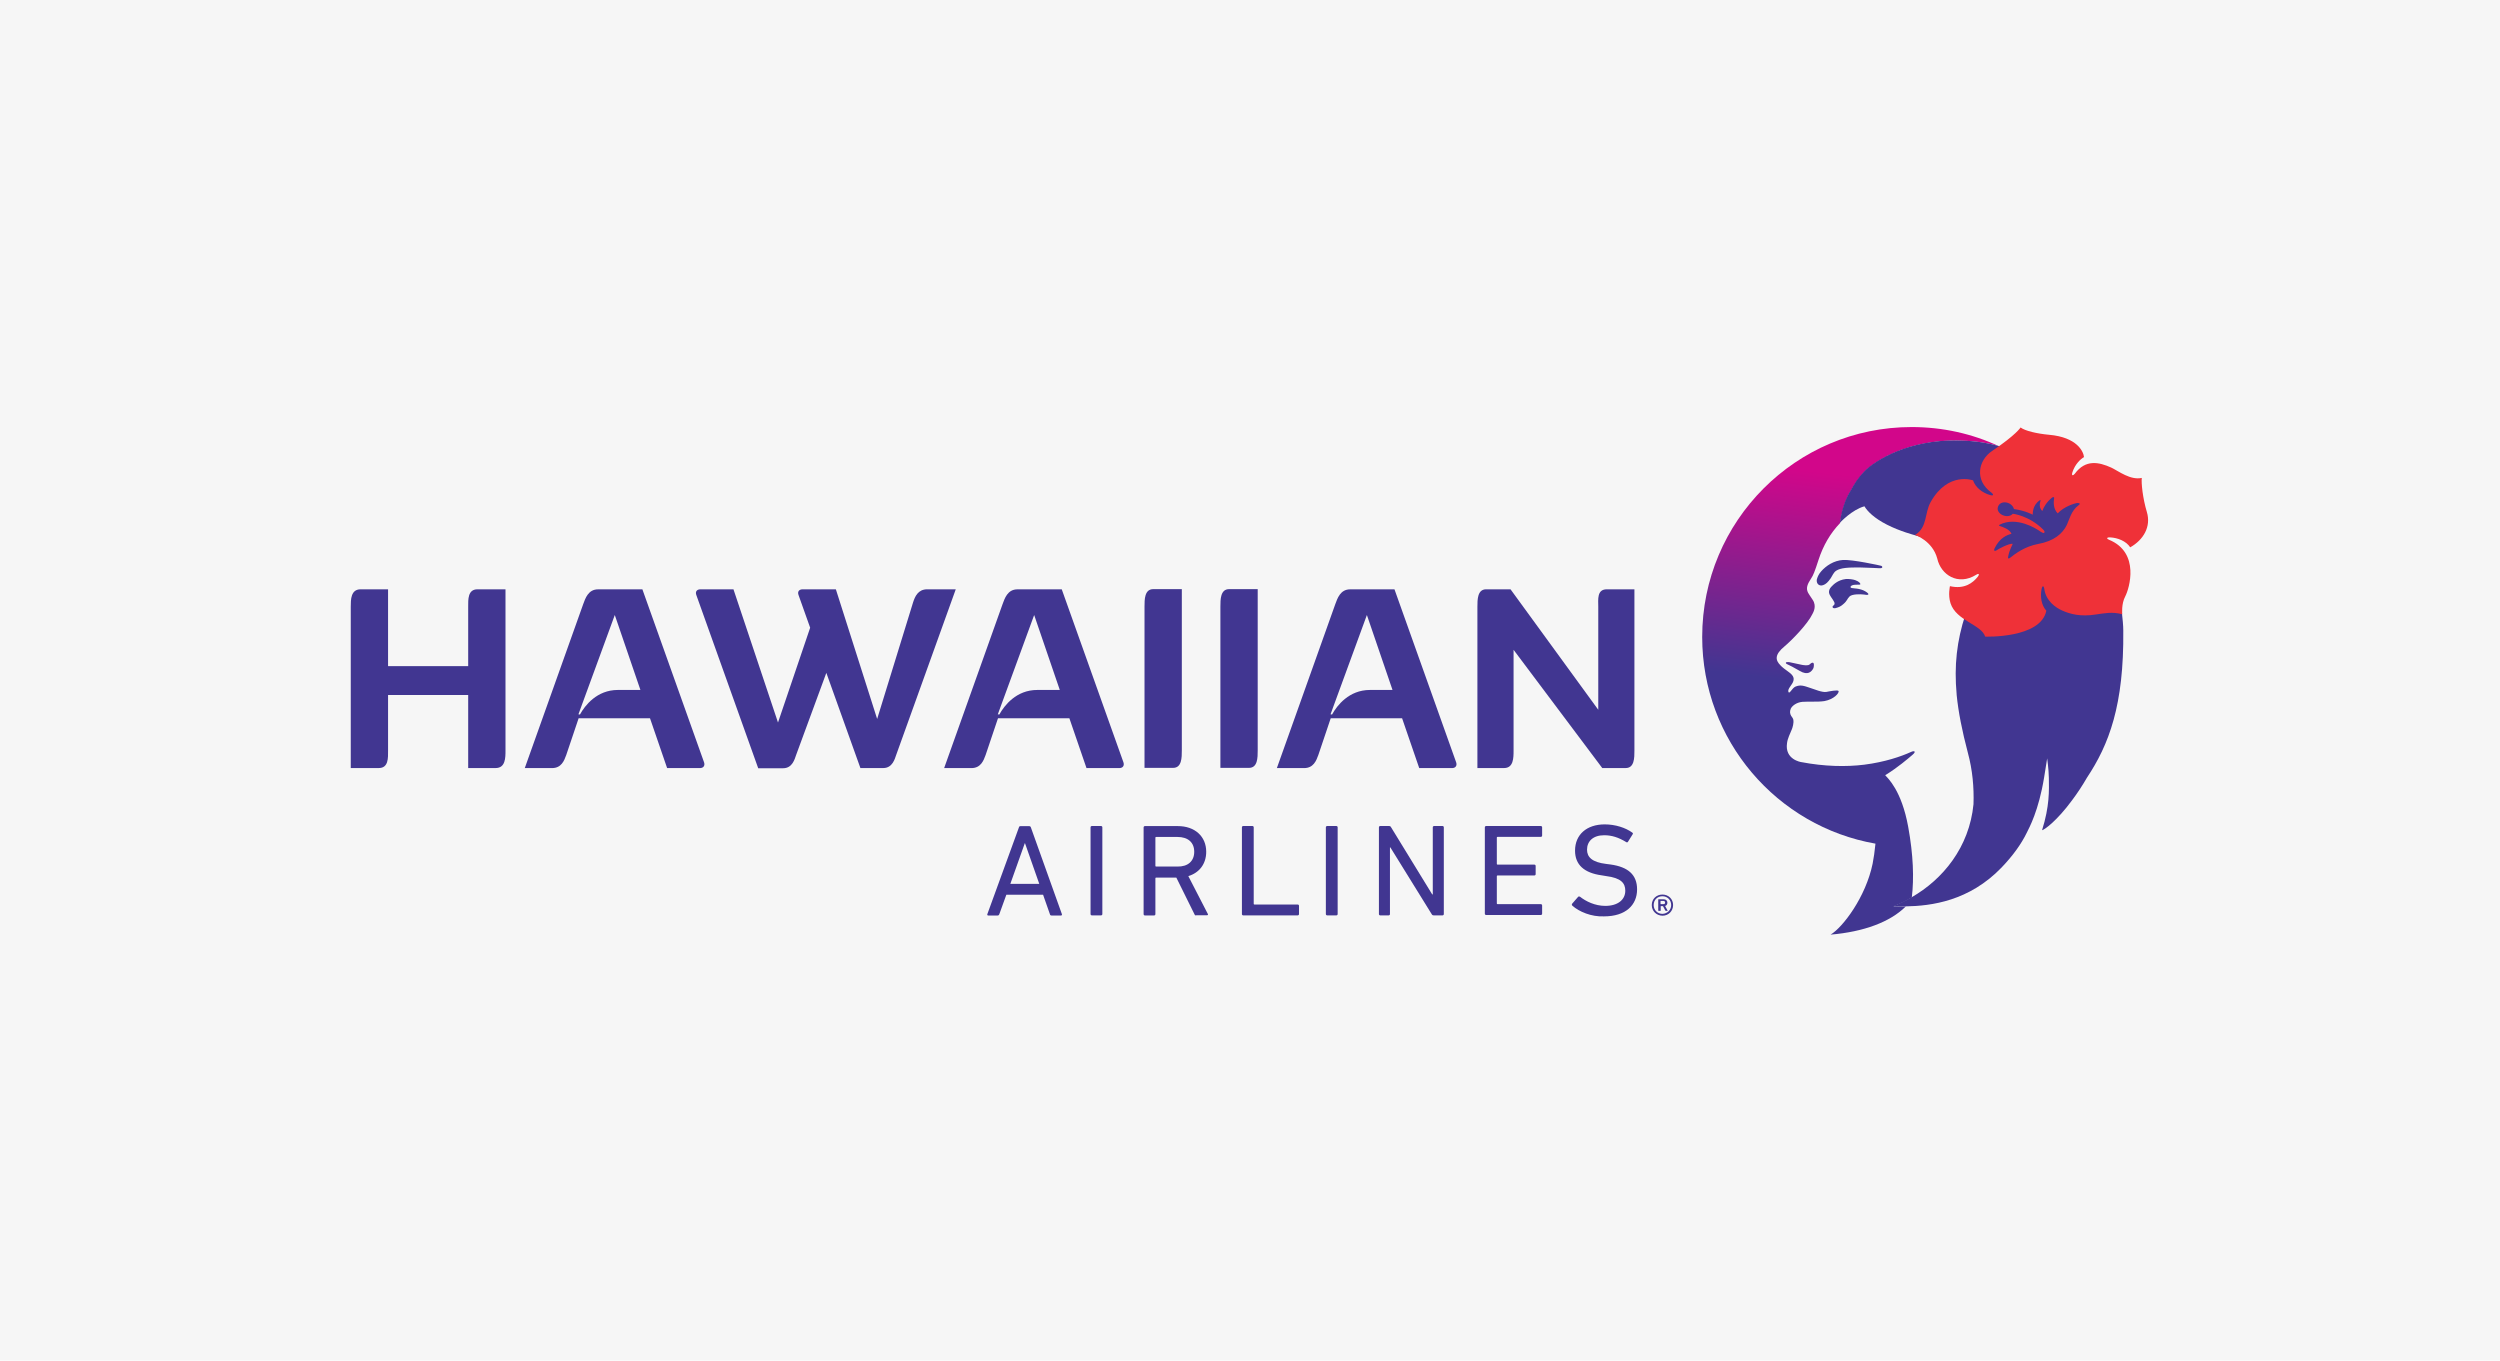 <?xml version="1.0" encoding="UTF-8"?>
<svg width="294px" height="160px" viewBox="0 0 294 160" version="1.1" xmlns="http://www.w3.org/2000/svg" xmlns:xlink="http://www.w3.org/1999/xlink">
    <!-- Generator: Sketch 52.3 (67297) - http://www.bohemiancoding.com/sketch -->
    <title>Hawaiian Airlines</title>
    <desc>Created with Sketch.</desc>
    <defs>
        <linearGradient x1="50.869%" y1="9.704%" x2="46.959%" y2="66.073%" id="linearGradient-1">
            <stop stop-color="#D2068A" offset="0%"></stop>
            <stop stop-color="#413691" offset="73.7%"></stop>
            <stop stop-color="#413691" offset="100%"></stop>
        </linearGradient>
    </defs>
    <g id="Hawaiian-Airlines" stroke="none" stroke-width="1" fill="none" fill-rule="evenodd">
        <rect id="Image-Copy-3" fill="#F6F6F6" fill-rule="nonzero" x="0" y="0" width="294" height="160"></rect>
        <g id="Hawaiian_Airlines_logo_2017_horizontal" transform="translate(41, 50)">
            <g id="g556" transform="translate(0, 19)" fill="#413691">
                <g id="Group">
                    <g id="g558">
                        <g id="g564" transform="translate(153.181, 36.045)" fill-rule="nonzero">
                            <path d="M1.634,1.102 C1.634,0.969 1.567,0.903 1.41,0.903 L1.119,0.903 C1.097,0.903 1.097,0.903 1.097,0.925 L1.097,1.256 C1.097,1.278 1.097,1.278 1.119,1.278 L1.41,1.278 C1.567,1.3 1.634,1.212 1.634,1.102 Z M0.873,2.071 C0.851,2.071 0.828,2.049 0.828,2.027 L0.828,0.749 C0.828,0.727 0.851,0.705 0.873,0.705 L1.41,0.705 C1.723,0.705 1.902,0.859 1.902,1.124 C1.902,1.322 1.791,1.454 1.634,1.498 L1.925,2.027 C1.947,2.049 1.925,2.071 1.902,2.071 L1.723,2.071 C1.701,2.071 1.679,2.049 1.656,2.027 L1.388,1.52 L1.141,1.52 C1.119,1.52 1.119,1.52 1.119,1.542 L1.119,2.027 C1.119,2.049 1.097,2.071 1.074,2.071 L0.873,2.071 Z M2.35,1.388 C2.35,0.793 1.902,0.353 1.321,0.353 C0.716,0.353 0.291,0.793 0.291,1.388 C0.291,1.983 0.739,2.424 1.321,2.424 C1.902,2.402 2.35,1.961 2.35,1.388 Z M0.067,1.388 C0.067,0.683 0.604,0.154 1.321,0.154 C2.037,0.154 2.574,0.683 2.574,1.388 C2.574,2.093 2.037,2.644 1.321,2.644 C0.604,2.622 0.067,2.093 0.067,1.388 Z" id="path566"></path>
                        </g>
                        <g id="g568" transform="translate(0.048, 0.148)">
                            <path d="M18.398,0.154 L18.398,19.125 C18.398,19.963 18.398,21.175 17.234,21.175 L14.011,21.175 L14.011,12.581 L4.588,12.581 L4.588,19.125 C4.588,19.963 4.655,21.175 3.492,21.175 L0.201,21.175 L0.201,2.203 C0.201,1.366 0.201,0.154 1.365,0.154 L4.588,0.154 L4.588,9.188 L14.011,9.188 L14.011,2.203 C14.011,1.388 13.944,0.154 15.108,0.154 L18.398,0.154 Z" id="path570"></path>
                        </g>
                        <g id="g572" transform="translate(20.556, 0.131)" fill-rule="nonzero">
                            <path d="M13.765,12.031 L10.743,3.195 L6.468,14.873 L6.647,14.895 C7.229,13.837 8.639,12.008 11.101,12.008 L13.765,12.008 L13.765,12.031 Z M20.748,21.197 L16.898,21.197 L14.884,15.336 L6.491,15.336 L5.036,19.654 C4.79,20.337 4.454,21.197 3.357,21.197 L0.157,21.197 L7.028,1.917 C7.274,1.256 7.61,0.176 8.774,0.176 L13.989,0.176 L21.24,20.514 C21.374,20.91 21.173,21.197 20.748,21.197 Z" id="path574"></path>
                        </g>
                        <g id="g576" transform="translate(40.667, 0.148)">
                            <path d="M30.73,0.154 L23.725,19.632 C23.568,20.073 23.299,21.175 22.203,21.175 L19.517,21.175 L15.51,9.981 L11.952,19.654 C11.795,20.095 11.527,21.197 10.43,21.197 L7.498,21.197 L0.224,0.837 C0.067,0.419 0.291,0.154 0.716,0.154 L4.588,0.154 L9.826,15.82 L13.608,4.671 L12.243,0.837 C12.086,0.419 12.31,0.154 12.735,0.154 L16.63,0.154 L21.486,15.402 L25.716,1.675 C25.94,0.992 26.298,0.154 27.373,0.154 L30.73,0.154 Z" id="path578"></path>
                        </g>
                        <g id="g580" transform="translate(70.031, 0.131)" fill-rule="nonzero">
                            <path d="M13.608,12.031 L10.587,3.195 L6.312,14.873 L6.491,14.895 C7.073,13.837 8.483,12.008 10.945,12.008 L13.608,12.008 L13.608,12.031 Z M20.591,21.197 L16.741,21.197 L14.727,15.336 L6.334,15.336 L4.879,19.654 C4.633,20.337 4.297,21.197 3.201,21.197 L0,21.197 L6.871,1.917 C7.117,1.256 7.453,0.176 8.617,0.176 L13.832,0.176 L21.084,20.514 C21.218,20.91 21.016,21.197 20.591,21.197 Z" id="path582"></path>
                        </g>
                        <g id="g584" transform="translate(93.461, 0.282)">
                            <path d="M0.134,2.049 C0.134,1.212 0.134,0 1.164,0 L4.521,0 L4.521,16.195 L4.521,18.971 C4.521,19.808 4.521,21.02 3.492,21.02 L0.134,21.02 L0.134,2.049 Z" id="path586"></path>
                        </g>
                        <g id="g588" transform="translate(102.407, 0.282)">
                            <path d="M0.112,2.049 C0.112,1.212 0.112,0 1.141,0 L4.499,0 L4.499,15.842 L4.499,18.971 C4.499,19.808 4.499,21.02 3.469,21.02 L0.112,21.02 L0.112,2.049 Z" id="path590"></path>
                        </g>
                        <g id="g592" transform="translate(109.025, 0.131)" fill-rule="nonzero">
                            <path d="M13.742,12.031 L10.721,3.195 L6.446,14.873 L6.625,14.895 C7.207,13.837 8.617,12.008 11.079,12.008 L13.742,12.008 L13.742,12.031 Z M20.725,21.197 L16.876,21.197 L14.861,15.336 L6.468,15.336 L5.013,19.654 C4.767,20.337 4.432,21.197 3.335,21.197 L0.134,21.197 L7.005,1.917 C7.252,1.256 7.587,0.176 8.751,0.176 L13.966,0.176 L21.218,20.514 C21.352,20.91 21.151,21.197 20.725,21.197 Z" id="path594"></path>
                        </g>
                        <g id="g596" transform="translate(132.542, 0.148)">
                            <path d="M18.666,0.154 L18.666,19.125 C18.666,19.963 18.666,21.175 17.637,21.175 L14.884,21.175 L4.454,7.271 L4.454,19.125 C4.454,19.963 4.454,21.175 3.335,21.175 L0.201,21.175 L0.201,2.203 C0.201,1.366 0.201,0.154 1.231,0.154 L4.096,0.154 L14.414,14.322 L14.414,2.203 C14.414,1.366 14.235,0.154 15.421,0.154 L18.666,0.154 Z" id="path598"></path>
                        </g>
                        <g id="g600" transform="translate(74.996, 28.001)" fill-rule="nonzero">
                            <path d="M6.222,6.941 L4.543,2.159 L4.521,2.159 L2.82,6.941 L6.222,6.941 Z M3.827,0.308 C3.85,0.22 3.894,0.154 4.006,0.154 L5.036,0.154 C5.148,0.154 5.215,0.22 5.237,0.308 L8.886,10.51 C8.908,10.598 8.863,10.664 8.774,10.664 L7.677,10.664 C7.565,10.664 7.498,10.62 7.475,10.51 L6.67,8.219 L2.35,8.219 L1.522,10.51 C1.477,10.62 1.41,10.664 1.321,10.664 L0.224,10.664 C0.134,10.664 0.09,10.598 0.112,10.51 L3.827,0.308 Z" id="path602"></path>
                        </g>
                        <g id="g604" transform="translate(87.092, 28.117)">
                            <path d="M0.157,0.176 C0.157,0.088 0.224,0.022 0.313,0.022 L1.388,0.022 C1.477,0.022 1.544,0.088 1.544,0.176 L1.544,8.263 L1.544,10.378 C1.544,10.466 1.477,10.532 1.388,10.532 L0.313,10.532 C0.224,10.532 0.157,10.466 0.157,10.378 L0.157,0.176 Z" id="path606"></path>
                        </g>
                        <g id="g608" transform="translate(93.398, 28.126)" fill-rule="nonzero">
                            <path d="M6.043,3.041 C6.043,1.939 5.304,1.3 4.073,1.3 L1.567,1.3 C1.5,1.3 1.477,1.322 1.477,1.388 L1.477,4.693 C1.477,4.759 1.5,4.781 1.567,4.781 L4.073,4.781 C5.304,4.803 6.043,4.142 6.043,3.041 Z M6.267,10.532 C6.155,10.532 6.11,10.488 6.065,10.378 L3.939,6.081 L1.567,6.081 C1.5,6.081 1.477,6.103 1.477,6.169 L1.477,10.378 C1.477,10.466 1.41,10.532 1.321,10.532 L0.246,10.532 C0.157,10.532 0.09,10.466 0.09,10.378 L0.09,0.176 C0.09,0.088 0.157,0.022 0.246,0.022 L4.118,0.022 C6.11,0.022 7.453,1.234 7.453,3.041 C7.453,4.473 6.647,5.508 5.349,5.905 L7.632,10.334 C7.699,10.422 7.655,10.51 7.543,10.51 L6.267,10.51 L6.267,10.532 Z" id="path610"></path>
                        </g>
                        <g id="g612" transform="translate(104.982, 28.117)">
                            <path d="M0.067,0.176 C0.067,0.088 0.134,0.022 0.224,0.022 L1.298,0.022 C1.388,0.022 1.455,0.088 1.455,0.176 L1.455,9.166 C1.455,9.232 1.477,9.254 1.544,9.254 L6.625,9.254 C6.714,9.254 6.782,9.32 6.782,9.408 L6.782,10.378 C6.782,10.466 6.714,10.532 6.625,10.532 L0.224,10.532 C0.134,10.532 0.067,10.466 0.067,10.378 L0.067,0.176 Z" id="path614"></path>
                        </g>
                        <g id="g616" transform="translate(114.742, 28.117)">
                            <path d="M0.179,0.176 C0.179,0.088 0.246,0.022 0.336,0.022 L1.41,0.022 C1.5,0.022 1.567,0.088 1.567,0.176 L1.567,7.646 L1.567,10.378 C1.567,10.466 1.5,10.532 1.41,10.532 L0.336,10.532 C0.246,10.532 0.179,10.466 0.179,10.378 L0.179,0.176 Z" id="path618"></path>
                        </g>
                        <g id="g620" transform="translate(121.049, 28.117)">
                            <path d="M0.112,0.176 C0.112,0.088 0.179,0.022 0.269,0.022 L1.276,0.022 C1.41,0.022 1.477,0.044 1.544,0.176 L6.379,8.064 L6.446,8.064 L6.446,0.176 C6.446,0.088 6.513,0.022 6.603,0.022 L7.587,0.022 C7.677,0.022 7.744,0.088 7.744,0.176 L7.744,10.378 C7.744,10.466 7.677,10.532 7.587,10.532 L6.58,10.532 C6.468,10.532 6.379,10.51 6.312,10.378 L1.455,2.534 L1.41,2.534 L1.41,10.378 C1.41,10.466 1.343,10.532 1.253,10.532 L0.269,10.532 C0.179,10.532 0.112,10.466 0.112,10.378 L0.112,0.176 Z" id="path622"></path>
                        </g>
                        <g id="g624" transform="translate(133.438, 28.117)">
                            <path d="M0.179,0.176 C0.179,0.088 0.246,0.022 0.336,0.022 L6.759,0.022 C6.849,0.022 6.916,0.088 6.916,0.176 L6.916,1.146 C6.916,1.234 6.849,1.3 6.759,1.3 L1.679,1.3 C1.611,1.3 1.589,1.322 1.589,1.388 L1.589,4.473 C1.589,4.539 1.611,4.561 1.679,4.561 L5.998,4.561 C6.088,4.561 6.155,4.627 6.155,4.715 L6.155,5.685 C6.155,5.773 6.088,5.839 5.998,5.839 L1.679,5.839 C1.611,5.839 1.589,5.861 1.589,5.927 L1.589,9.122 C1.589,9.188 1.611,9.21 1.679,9.21 L6.759,9.21 C6.849,9.21 6.916,9.276 6.916,9.364 L6.916,10.334 C6.916,10.422 6.849,10.488 6.759,10.488 L0.336,10.488 C0.246,10.488 0.179,10.422 0.179,10.334 L0.179,0.176 Z" id="path626"></path>
                        </g>
                        <g id="g628" transform="translate(143.71, 27.837)">
                            <path d="M0.201,9.673 C0.134,9.607 0.112,9.519 0.179,9.431 L0.873,8.637 C0.94,8.571 1.007,8.571 1.097,8.615 C1.791,9.166 2.865,9.695 4.073,9.695 C5.551,9.695 6.424,8.968 6.424,7.91 C6.424,7.007 5.909,6.412 4.185,6.192 L3.648,6.103 C1.567,5.817 0.515,4.847 0.515,3.195 C0.515,1.322 1.88,0.11 4.006,0.11 C5.26,0.11 6.468,0.507 7.252,1.08 C7.341,1.146 7.341,1.212 7.274,1.3 L6.737,2.159 C6.67,2.247 6.603,2.247 6.513,2.181 C5.64,1.653 4.857,1.388 3.939,1.388 C2.641,1.388 1.925,2.093 1.925,3.085 C1.925,3.966 2.529,4.561 4.163,4.759 L4.678,4.825 C6.759,5.112 7.811,6.037 7.811,7.756 C7.811,9.585 6.491,10.929 3.917,10.929 C2.44,10.995 0.985,10.378 0.201,9.673" id="path630"></path>
                        </g>
                    </g>
                </g>
            </g>
            <g id="Group" transform="translate(159, 0)">
                <g id="g638" transform="translate(0, 0.221)" fill="url(#linearGradient-1)" fill-rule="nonzero">
                    <g id="g644">
                        <g id="g646">
                            <path d="M0.178,24.684 C0.178,36.86 8.974,46.963 20.554,48.993 C20.465,49.875 20.354,50.691 20.22,51.353 C19.418,55.257 16.724,58.831 15.276,59.691 C19.174,59.36 22.269,58.213 24.117,56.382 C23.984,56.382 22.759,56.36 22.67,56.36 C23.405,56.074 24.139,55.743 24.83,55.324 C24.83,55.324 24.83,55.324 24.83,55.324 C24.83,55.324 24.83,55.324 24.83,55.324 C24.83,55.324 24.83,55.324 24.83,55.324 C25.097,53.051 25.008,50.338 24.407,47.029 C23.627,42.706 21.979,41.272 21.734,40.985 C21.712,40.963 21.712,40.941 21.712,40.941 C21.712,40.919 21.757,40.897 21.779,40.897 C23.16,40.037 24.362,39.022 24.919,38.537 C25.342,38.184 25.186,38.007 24.741,38.206 C23.583,38.735 21.668,39.397 19.24,39.706 C17.103,39.971 14.564,39.926 11.803,39.397 C11.803,39.397 9.865,39.11 10.155,37.169 C10.221,36.618 10.511,36.066 10.734,35.515 C10.8,35.338 10.979,34.809 10.889,34.39 C10.867,34.279 10.734,34.081 10.645,33.971 C10.511,33.75 10.444,33.463 10.6,33.11 C10.734,32.824 11.224,32.382 11.958,32.316 C12.315,32.294 12.693,32.294 13.094,32.294 C13.606,32.294 14.118,32.294 14.542,32.228 C15.655,32.029 16.323,31.279 16.212,31.037 C16.123,30.882 15.121,31.081 14.787,31.147 C14.297,31.235 13.384,30.838 12.894,30.684 C12.159,30.441 11.758,30.265 11.134,30.529 C10.734,30.706 10.422,31.5 10.311,31.125 C10.266,30.949 10.355,30.772 10.489,30.574 C10.622,30.375 10.889,30.022 10.912,29.824 C10.956,29.603 11.001,29.272 10.355,28.809 C9.887,28.478 9.576,28.235 9.397,28.037 C8.774,27.419 8.663,26.779 9.865,25.787 C10.711,25.081 12.582,23.162 13.139,21.993 C13.228,21.816 13.673,21.088 13.183,20.338 C12.805,19.765 12.738,19.676 12.626,19.478 C12.359,18.949 12.537,18.485 13.005,17.779 C13.228,17.449 13.406,17.029 13.874,15.574 C14.408,13.941 15.232,12.507 16.39,11.294 C16.479,11.051 16.613,9.176 17.704,7.434 C18.06,6.75 18.55,6.022 19.196,5.316 C19.641,4.853 20.332,4.301 21.245,3.772 C22.158,3.243 23.293,2.735 24.629,2.338 C26.211,1.875 28.059,1.566 30.13,1.588 C31.666,1.61 33.136,1.721 34.873,2.184 C34.873,2.184 34.873,2.184 34.873,2.184 C34.873,2.184 34.962,2.206 35.074,2.25 C31.956,0.794 28.482,0 24.808,0 C11.201,0 0.178,11.051 0.178,24.684 M10.021,27.706 C9.999,27.794 10.066,27.838 10.155,27.882 C10.6,28.103 10.823,28.191 11.647,28.676 C12.604,29.25 13.027,28.765 13.228,28.412 C13.295,28.324 13.361,27.904 13.272,27.772 C13.183,27.64 13.005,27.728 12.827,27.904 C12.626,28.103 12.114,27.993 11.936,27.971 C11.758,27.949 10.979,27.75 10.489,27.662 C10.4,27.64 10.311,27.64 10.244,27.64 C10.088,27.64 10.021,27.662 10.021,27.706" id="path656"></path>
                        </g>
                    </g>
                </g>
                <g id="g660" transform="translate(13.584, 0)">
                    <g id="g666" transform="translate(0.021, 15.765)" fill="#413691">
                        <path d="M7.616,0.772 C7.482,0.728 4.231,0.022 3.14,0.088 C2.049,0.154 1.136,0.772 0.557,1.434 C0.245,1.787 0.111,2.14 0.045,2.426 C0,2.934 0.379,3.199 0.802,3.044 C1.113,2.934 1.358,2.713 1.692,2.228 C1.893,1.919 2.026,1.544 2.338,1.346 C2.85,1.015 3.741,0.949 5.211,0.971 C6.324,0.993 7.237,1.059 7.438,1.059 C7.883,1.081 7.772,0.816 7.616,0.772" id="path668"></path>
                    </g>
                    <g id="g670" transform="translate(1.407, 18.004)" fill="#413691">
                        <path d="M4.342,1.522 C3.741,1.169 2.917,1.191 2.761,1.147 C2.605,1.125 2.561,0.949 2.806,0.838 C3.14,0.684 3.763,0.816 3.786,0.706 C3.808,0.618 3.674,0.397 3.184,0.221 C2.939,0.132 2.45,0.066 2.093,0.088 C1.091,0.199 0.557,0.816 0.445,0.926 C0.334,1.037 0.156,1.213 0.111,1.478 C0.045,1.831 0.267,2.096 0.49,2.426 C0.601,2.603 0.69,2.735 0.735,2.846 C0.779,3.022 0.757,3.11 0.601,3.221 C0.423,3.353 0.534,3.596 0.891,3.507 C1.292,3.397 1.514,3.287 1.804,3.022 C2.227,2.669 2.227,2.426 2.516,2.14 C2.806,1.853 3.763,1.853 4.253,1.919 C4.81,2.029 4.944,1.875 4.342,1.522" id="path672"></path>
                    </g>
                    <g id="g674" transform="translate(2.644, 1.599)" fill="#413691">
                        <path d="M33.47,22.544 C33.47,21.441 33.158,19.257 33.092,18.772 C32.958,17.449 32.646,15.596 31.6,13.037 C30.486,10.257 29.573,8.294 26.812,5.603 C23.583,2.449 19.753,1.125 18.839,0.86 C18.706,0.816 18.617,0.794 18.617,0.794 C16.88,0.331 15.41,0.221 13.874,0.199 C8.395,0.11 4.365,2.404 2.939,3.904 C2.271,4.61 1.804,5.338 1.447,6.022 C0.334,7.765 0.2,9.662 0.134,9.882 C0.223,9.816 1.537,8.36 3.029,7.941 C3.385,8.537 4.164,9.331 5.679,10.103 C7.237,10.897 8.952,11.338 8.952,11.338 C8.952,11.338 11.09,11.956 13.25,12.706 C14.987,13.324 16.768,15.529 16.768,15.993 C16.768,16.941 15.833,17.824 14.898,20.691 C13.896,23.757 13.562,26.669 13.874,30.066 C13.874,30.066 13.874,30.066 13.874,30.088 C13.874,30.088 13.874,30.11 13.874,30.11 C14.074,32.14 14.519,34.368 15.187,36.904 C15.744,38.956 15.922,41.007 15.855,42.971 C15.366,48.022 12.27,51.816 8.551,53.934 C8.551,53.934 8.551,53.934 8.551,53.934 C8.551,53.934 8.551,53.934 8.551,53.934 C7.839,54.331 7.126,54.684 6.369,54.971 C6.48,54.971 7.705,54.993 7.816,54.993 C10.934,54.949 15.366,54.353 19.151,50.426 C20.465,49.059 21.489,47.647 22.135,46.301 C22.403,45.75 23.516,43.765 24.162,39.816 C24.251,39.287 24.518,37.588 24.518,37.588 C24.518,37.588 24.696,38.801 24.718,39.882 C24.741,41.36 24.808,43.213 23.917,46.037 C24.229,45.971 25.698,44.89 27.435,42.529 C28.081,41.669 28.66,40.787 29.195,39.86 C31.778,35.978 33.559,31.346 33.47,22.544" id="path676"></path>
                    </g>
                    <g id="g678" transform="translate(11.61, 0.094)" fill="#EF3138" fill-rule="nonzero">
                        <path d="M10.956,15.419 C10.934,15.596 11.001,15.64 11.157,15.529 C11.847,14.978 12.961,14.162 14.497,13.875 C16.345,13.544 17.37,12.662 17.86,11.647 C18.149,11.051 18.372,9.949 19.263,9.309 C19.552,9.11 19.263,9.022 19.018,9.066 C18.795,9.11 17.57,9.441 16.791,10.279 C16.256,9.728 16.301,8.956 16.368,8.515 C16.412,8.382 16.301,8.294 16.123,8.426 C15.521,8.912 15.121,9.551 14.987,9.993 C14.987,9.993 14.497,9.662 14.764,8.801 C14.809,8.669 14.697,8.713 14.653,8.757 C13.784,9.375 13.874,10.324 13.851,10.434 C13.851,10.434 12.983,9.949 11.647,9.772 C11.424,8.89 9.999,8.647 9.754,9.551 C9.531,10.368 10.912,10.985 11.513,10.324 C11.513,10.324 13.406,10.522 15.076,12.176 C15.254,12.353 15.299,12.485 15.187,12.574 C15.121,12.64 14.876,12.507 14.564,12.287 C14.23,12.066 11.958,10.61 9.976,11.603 C9.887,11.647 9.865,11.735 9.954,11.757 C10.333,11.868 11.157,12.154 11.357,12.684 C10.823,12.816 9.976,13.147 9.375,14.382 C9.219,14.713 9.42,14.757 9.598,14.625 C9.798,14.471 11.045,13.809 11.491,13.853 C11.535,13.897 11.112,14.493 10.956,15.419 M26.678,6.11 C26.611,6.728 26.789,8.493 27.279,10.125 C27.792,11.846 26.879,13.39 25.32,14.272 C24.83,13.522 23.828,13.147 22.959,13.103 C22.447,13.081 22.581,13.301 22.848,13.39 C26.5,14.912 25.208,19.125 24.741,20.029 C24.251,20.934 24.384,22.147 24.384,22.147 C23.249,21.816 22.202,22.037 21.289,22.169 C19.485,22.456 18.261,22.125 17.325,21.706 C16.568,21.375 15.388,20.581 15.21,19.125 C15.165,18.86 15.009,18.662 14.898,19.169 C14.72,20.029 14.853,21.066 15.455,21.728 C14.787,25.015 8.262,24.772 8.262,24.772 C7.839,23.36 4.855,22.919 4.187,20.846 C3.875,19.875 4.12,18.838 4.12,18.838 C5.834,19.235 6.814,18.441 7.371,17.757 C7.683,17.36 7.438,17.338 7.215,17.493 C5.055,18.838 3.051,17.493 2.628,15.596 C2.071,13.5 0.022,12.816 0.022,12.816 C1.514,11.89 1.091,10.279 1.871,8.912 C3.919,5.316 6.837,6.397 6.837,6.397 C7.126,7.257 7.972,7.875 8.818,8.118 C9.308,8.272 9.242,8.029 9.019,7.853 C6.948,6.375 7.46,4.015 9.086,2.934 C11.936,1.015 12.426,0.176 12.426,0.176 C12.938,0.574 14.341,0.904 15.789,1.037 C19.062,1.324 19.819,3 19.886,3.662 C19.508,3.86 18.839,4.478 18.528,5.426 C18.372,5.912 18.617,5.846 18.795,5.625 C20.064,3.904 21.623,4.235 23.093,4.897 C24.006,5.338 25.342,6.397 26.678,6.11" id="path680"></path>
                    </g>
                </g>
            </g>
        </g>
    </g>
</svg>
